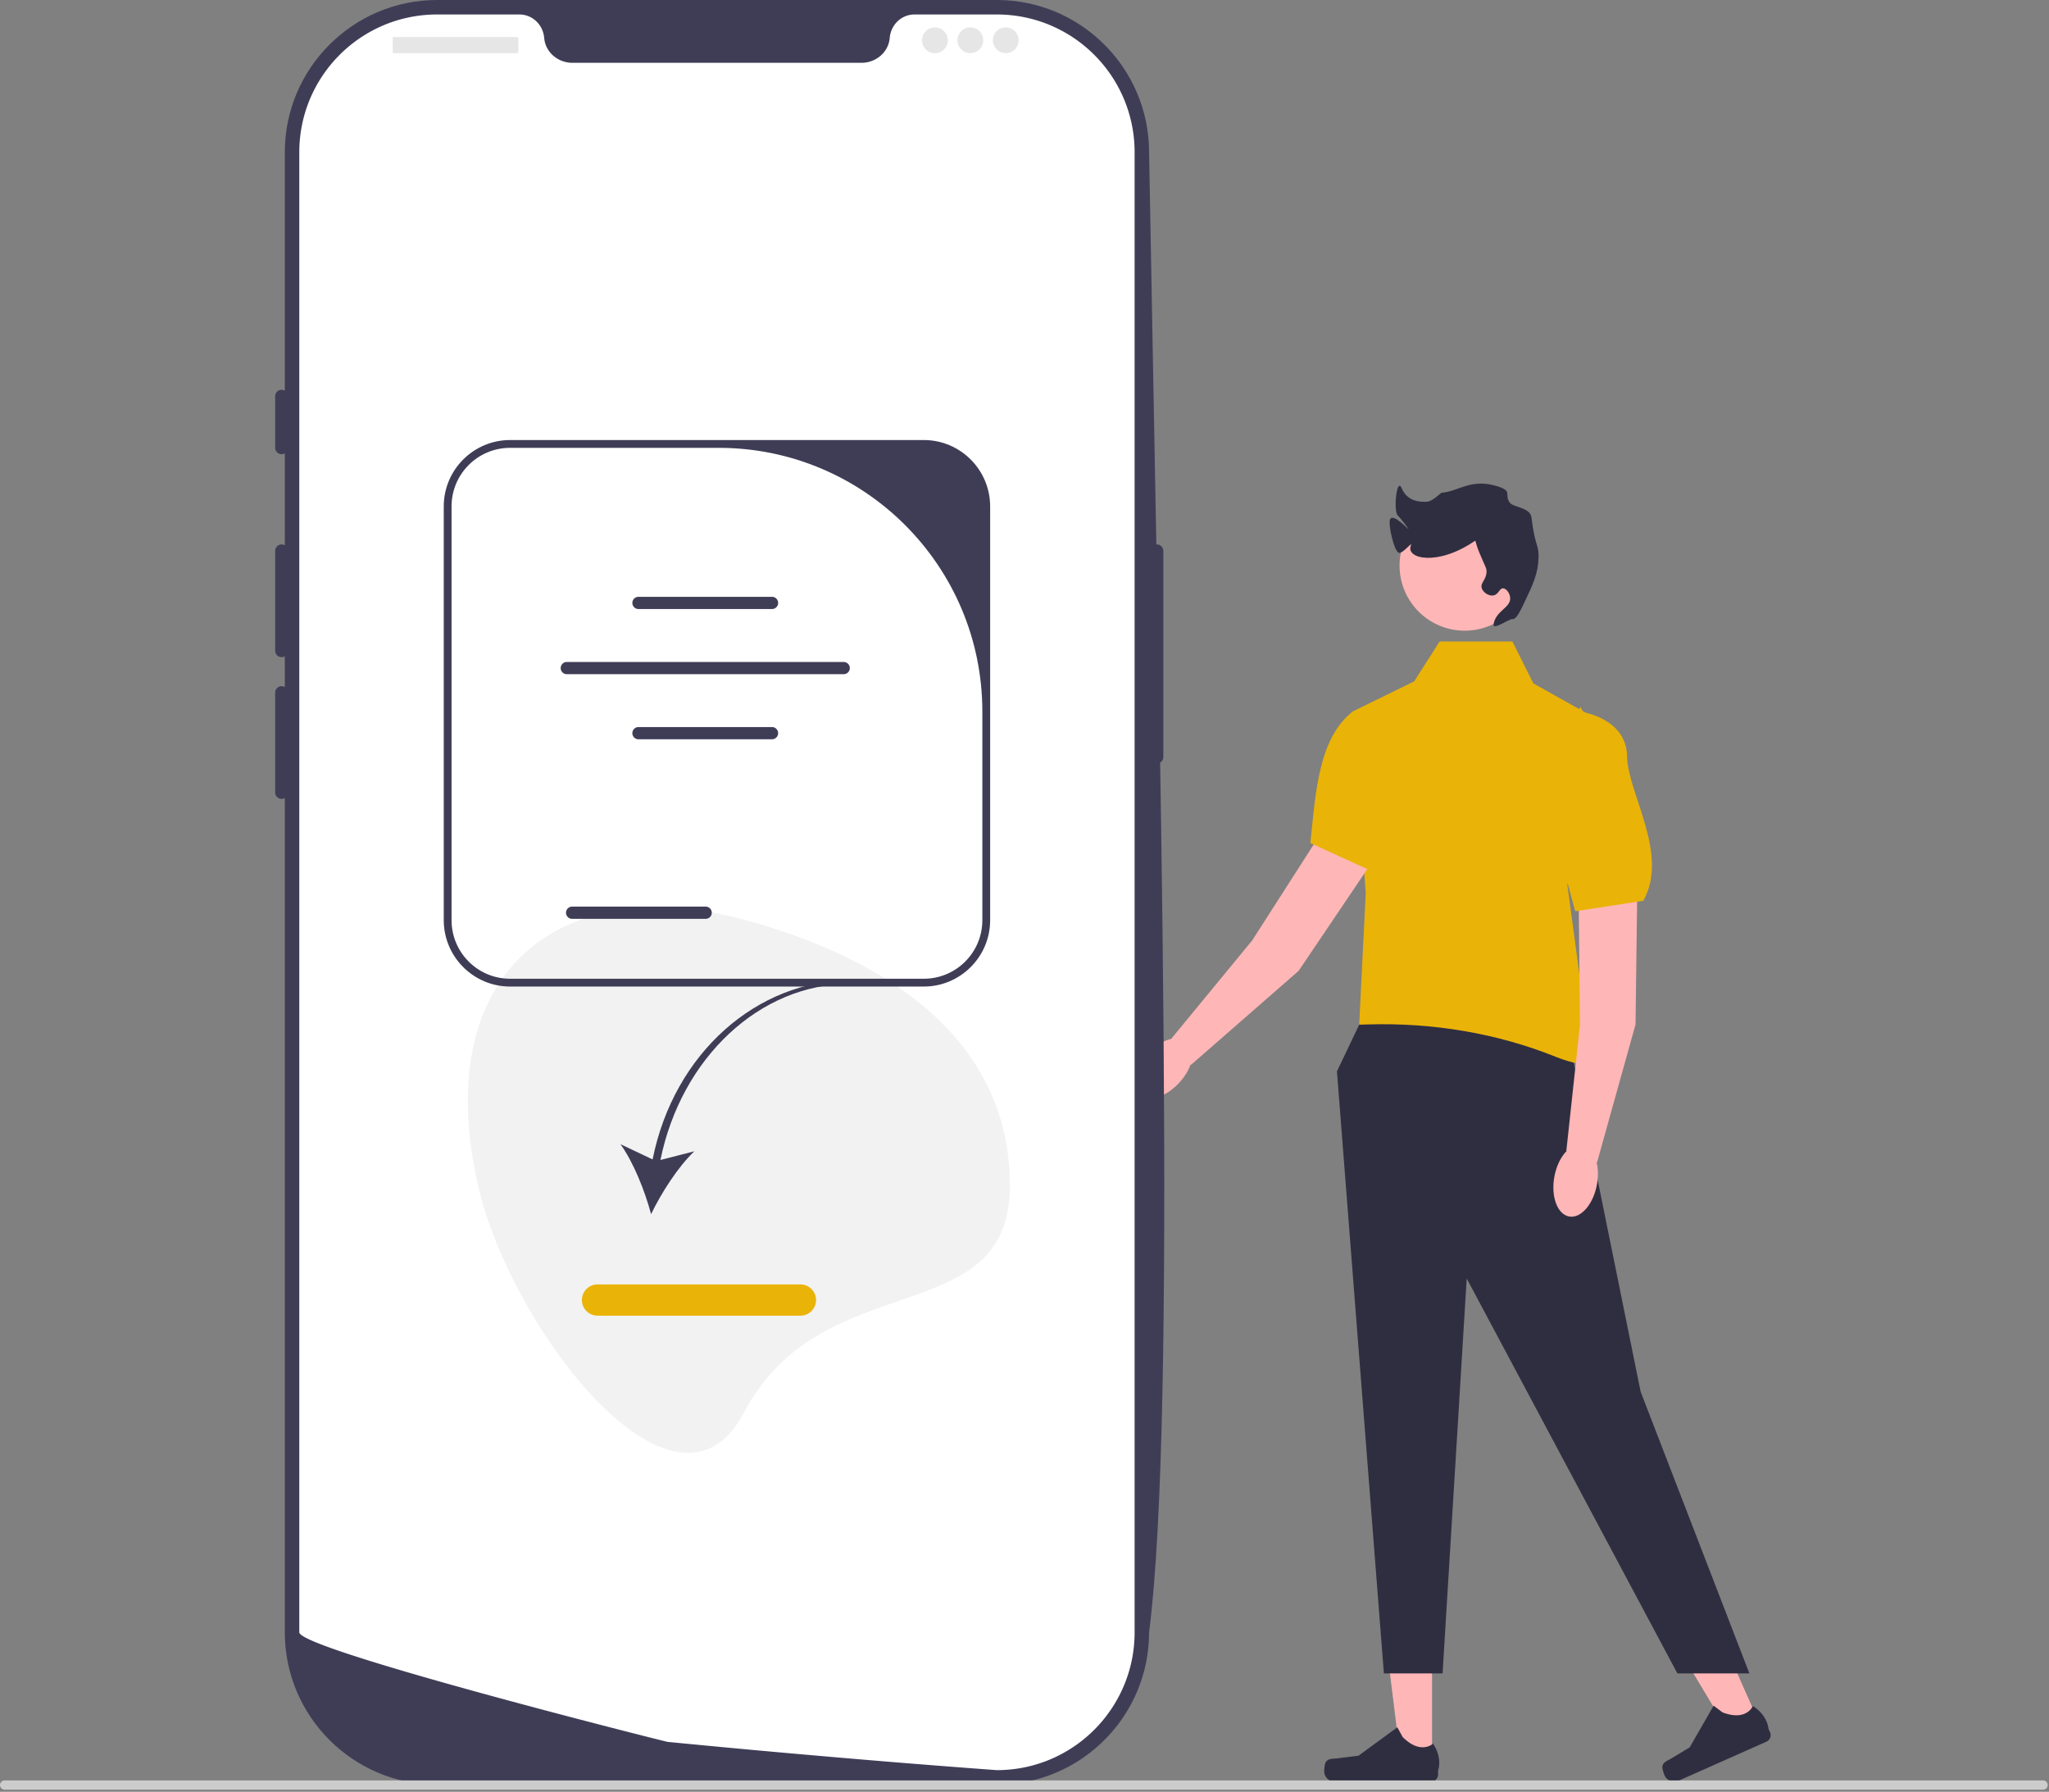 <svg width="525" height="459" fill="none" xmlns="http://www.w3.org/2000/svg"><rect width="100%" height="100%" fill="#808080" stroke="none"/><g clip-path="url(#clip0_288_228)"><path d="M366.926 451.647l-7.957-.001-3.785-30.691 11.743.001-.001 30.691z" fill="#FFB6B6"/><path d="M339.664 451.466c-.248.417-.379 1.764-.379 2.249a2.7 2.7 0 0 0 2.701 2.701h24.641a1.843 1.843 0 0 0 1.843-1.843v-1.025s1.219-3.084-1.291-6.884c0 0-3.119 2.976-7.78-1.685l-1.375-2.49-9.949 7.276-5.514.679c-1.207.148-2.277-.023-2.897 1.022z" fill="#2F2E41"/><path d="M450.92 441.693l-7.271 3.232-15.926-26.507 10.731-4.77 12.466 28.045z" fill="#FFB6B6"/><path d="M425.937 452.603c-.057.482.371 1.765.568 2.209a2.7 2.7 0 0 0 3.564 1.37l22.517-10.01a1.843 1.843 0 0 0 .935-2.432l-.417-.938s-.139-3.312-3.976-5.765c0 0-1.641 3.986-7.793 1.62l-2.268-1.716-6.135 10.69-4.763 2.861c-1.043.626-2.09.903-2.232 2.111zm-76.306-192.998l-7.074 14.857 12.026 154.222h15.04l6.183-101.164 53.978 101.164h18.449l-27.858-72.159-19.101-94.09-51.643-2.83z" fill="#2F2E41"/><path d="M387.51 164.331h-18.655l-6.841 10.735-15.432 7.38 3.355 46.296-1.683 33.755 2.306-.067c16.463-.481 32.918 2.197 48.197 8.349 3.919 1.578 8.028 2.459 11.565 1.575 0 0-1.342-5.368-2.684-6.71-1.342-1.342-2.013-2.451-1.342-3.238.671-.788 2.013-1.459.671-2.8-1.342-1.342-1.342-3.033-1.342-3.033l-4.025-29.844 8.051-42.27-16.774-9.393-5.367-10.735z" fill="#EAB308"/><path d="M419.568 222.858l-.509 39.594-9.852 35.295-7.875-2.937 3.497-32.352-.46-43.78 15.199 4.18z" fill="#FFB6B6"/><path d="M409.174 303.439c.924-5.075-.77-9.635-3.784-10.183-3.013-.549-6.205 3.121-7.129 8.196-.924 5.075.77 9.634 3.783 10.183 3.014.548 6.205-3.121 7.13-8.196z" fill="#FFB6B6"/><path d="M405.627 182.446s11.115 1.723 11.261 11.261c.145 9.539 10.88 24.971 4.171 37.048l-17.445 2.684-9.393-34.219 10.735-18.115" fill="#EAB308"/><path d="M354.891 215.886l-22.151 32.821-27.604 24.1-4.972-6.777 20.676-25.127 23.64-36.853 10.411 11.836z" fill="#FFB6B6"/><path d="M301.984 277.547c3.557-3.736 4.643-8.477 2.425-10.589s-6.9-.796-10.458 2.94c-3.557 3.735-4.643 8.476-2.425 10.588 2.218 2.113 6.9.796 10.458-2.939z" fill="#FFB6B6"/><path d="M365.412 174.452s8.348 7.539 3.235 15.593c-5.113 8.054-4.606 26.846-16.843 33.26l-16.056-7.329c1.353-13.231 2.142-26.95 10.924-33.76l18.916-9.254" fill="#EAB308"/><path d="M375.289 161.566c9.219 0 16.692-7.473 16.692-16.692 0-9.219-7.473-16.692-16.692-16.692-9.218 0-16.691 7.473-16.691 16.692 0 9.219 7.473 16.692 16.691 16.692z" fill="#FFB6B6"/><path d="M387.548 158.589c.919.156 1.999-2.072 3.03-4.243 2.159-4.543 3.532-7.432 3.636-11.514.089-3.48-.877-2.567-1.818-10.303-.31-2.552-4.669-2.547-5.556-3.758-1.499-2.047.8-2.891-2.928-4.121-6.984-2.302-10.143 1.275-14.578 1.583-.112.008-2.311 2.158-3.539 2.27-2.151.194-5.255-.141-6.647-3.419-1.301-3.065-2.163 5.892-1 7 .988.941 2.691 3.303 2.734 3.475.049.195-4.049-4.346-4.734-2.475-.492 1.347 1.058 8.275 2.31 8.536 1.047.217 3.608-3.234 3.03-1.819-1.34 3.283 6.718 5.378 16.363-1.212.342-.233.019.139 1.212 3.031 1.505 3.646 1.845 3.843 1.818 4.848-.056 2.174-1.689 2.814-1.212 4.242.387 1.157 1.897 2.052 3.031 1.818 1.279-.264 1.498-1.846 2.424-1.818.793.024 1.734 1.219 1.818 2.424.176 2.54-3.584 3.238-4.242 6.667-.372 1.934 4.003-1.357 4.848-1.212z" fill="#2F2E41"/><path d="M255.411 457.176H111.986c-21.512 0-39.013-17.501-39.013-39.014V39.013C72.973 17.501 90.474 0 111.986 0h143.425c21.511 0 39.013 17.501 39.013 39.013 2.669 152.255 7.222 322.756 0 379.149 0 21.513-17.502 39.014-39.013 39.014z" fill="#3F3D56"/><path d="M296.424 139.464c-.91 0-1.651.74-1.651 1.65v52.814c0 .911.741 1.651 1.651 1.651s1.65-.74 1.65-1.651v-52.814c0-.91-.74-1.65-1.65-1.65z" fill="#3F3D56"/><path d="M290.712 39.014v379.142c0 18.724-14.574 34.041-33.001 35.229h-.009c-.272.016-.544.033-.825.041-.487.025-.974.033-1.469.033 0 0-1.815-.132-5.133-.379-3.35-.248-8.227-.619-14.309-1.106a2686.148 2686.148 0 0 1-19.022-1.568c-1.898-.157-3.862-.33-5.867-.504a3224.228 3224.228 0 0 1-33.834-3.086c-2.047-.19-4.11-.388-6.189-.594-.545-.058-94.367-23.643-94.367-28.066V39.014c0-19.5 15.804-35.304 35.304-35.304h21.076c3.367 0 6.074 2.625 6.363 5.983.024.223.049.446.09.669.611 3.375 3.706 5.727 7.138 5.727h74.083c3.432 0 6.527-2.352 7.138-5.727.041-.223.066-.446.091-.669.288-3.358 2.995-5.983 6.362-5.983h21.076c19.5 0 35.304 15.803 35.304 35.304z" fill="#fff"/><path d="M72.148 99.853c-.91 0-1.65.74-1.65 1.65v13.204c0 .91.74 1.65 1.65 1.65.91 0 1.651-.74 1.651-1.65v-13.204c0-.91-.74-1.65-1.65-1.65zm0 39.611c-.91 0-1.65.74-1.65 1.65v25.582c0 .91.74 1.65 1.65 1.65.91 0 1.651-.74 1.651-1.65v-25.582c0-.91-.74-1.65-1.65-1.65zm0 36.309c-.91 0-1.65.741-1.65 1.651v25.582c0 .91.74 1.65 1.65 1.65.91 0 1.651-.74 1.651-1.65v-25.582c0-.91-.74-1.651-1.65-1.651z" fill="#3F3D56"/><path d="M132.493 9.49h-31.564a.31.31 0 0 0-.31.31v3.506c0 .171.139.31.31.31h31.564a.31.31 0 0 0 .31-.31V9.8a.31.31 0 0 0-.31-.31zm107.054 4.126a3.301 3.301 0 1 0 0-6.602 3.301 3.301 0 0 0 0 6.602zm9.078 0a3.301 3.301 0 1 0 0-6.602 3.301 3.301 0 0 0 0 6.602zm9.076 0a3.301 3.301 0 1 0 0-6.602 3.301 3.301 0 0 0 0 6.602z" fill="#E6E6E6"/><path d="M258.752 303.725c0-37.625-31.801-58.323-68.127-68.126-46.573-12.569-80.682 12.864-68.126 68.126 8.336 36.69 50.648 91.446 68.126 58.127 20-38.127 68.127-20.501 68.127-58.127z" fill="#F2F2F2"/><path d="M0 457.276c0 .66.53 1.19 1.19 1.19h522.29c.66 0 1.19-.53 1.19-1.19 0-.66-.53-1.19-1.19-1.19H1.19c-.66 0-1.19.53-1.19 1.19z" fill="#CCC"/><path d="M167.21 297.009l-8.23-3.899c3.376 4.711 6.285 12.069 7.842 17.923 2.636-5.453 6.887-12.126 11.094-16.112l-8.699 2.238c5.36-26.268 25.52-45.126 48.605-45.126l.327-.949c-24.114 0-45.466 18.597-50.939 45.925z" fill="#3F3D56"/><path d="M205.09 337.033h-52c-2.206 0-4-1.794-4-4s1.794-4 4-4h52c2.205 0 4 1.794 4 4s-1.795 4-4 4z" fill="#EAB308"/><path d="M253.699 129.725v106c0 9.374-7.626 17-17 17h-106c-9.374 0-17-7.626-17-17v-106c0-9.374 7.626-17 17-17h106c9.374 0 17 7.626 17 17zm-17 121c8.284 0 15-6.715 15-15v-53.441c0-37.311-30.247-67.559-67.559-67.559h-53.441c-8.284 0-15 6.716-15 15v106c0 8.285 6.716 15 15 15h106z" fill="#3F3D56"/><path d="M197.811 156.017H163.59a1.566 1.566 0 0 1-1.565-1.564c0-.863.702-1.565 1.565-1.565h34.221c.862 0 1.564.702 1.564 1.565 0 .862-.702 1.564-1.564 1.564zm0 33.364H163.59a1.567 1.567 0 0 1-1.565-1.565c0-.862.702-1.564 1.565-1.564h34.221c.862 0 1.564.702 1.564 1.564 0 .863-.702 1.565-1.564 1.565zm-17 46H146.59a1.567 1.567 0 0 1-1.565-1.565c0-.862.702-1.564 1.565-1.564h34.221c.862 0 1.564.702 1.564 1.564 0 .863-.702 1.565-1.564 1.565zm35.363-62.671h-70.947a1.566 1.566 0 0 1-1.565-1.564c0-.863.702-1.565 1.565-1.565h70.947c.862 0 1.564.702 1.564 1.565 0 .862-.702 1.564-1.564 1.564z" fill="#3F3D56"/></g><defs><clipPath id="clip0_288_228"><path fill="#fff" d="M0 0H524.67V458.466H0z"/></clipPath></defs></svg>